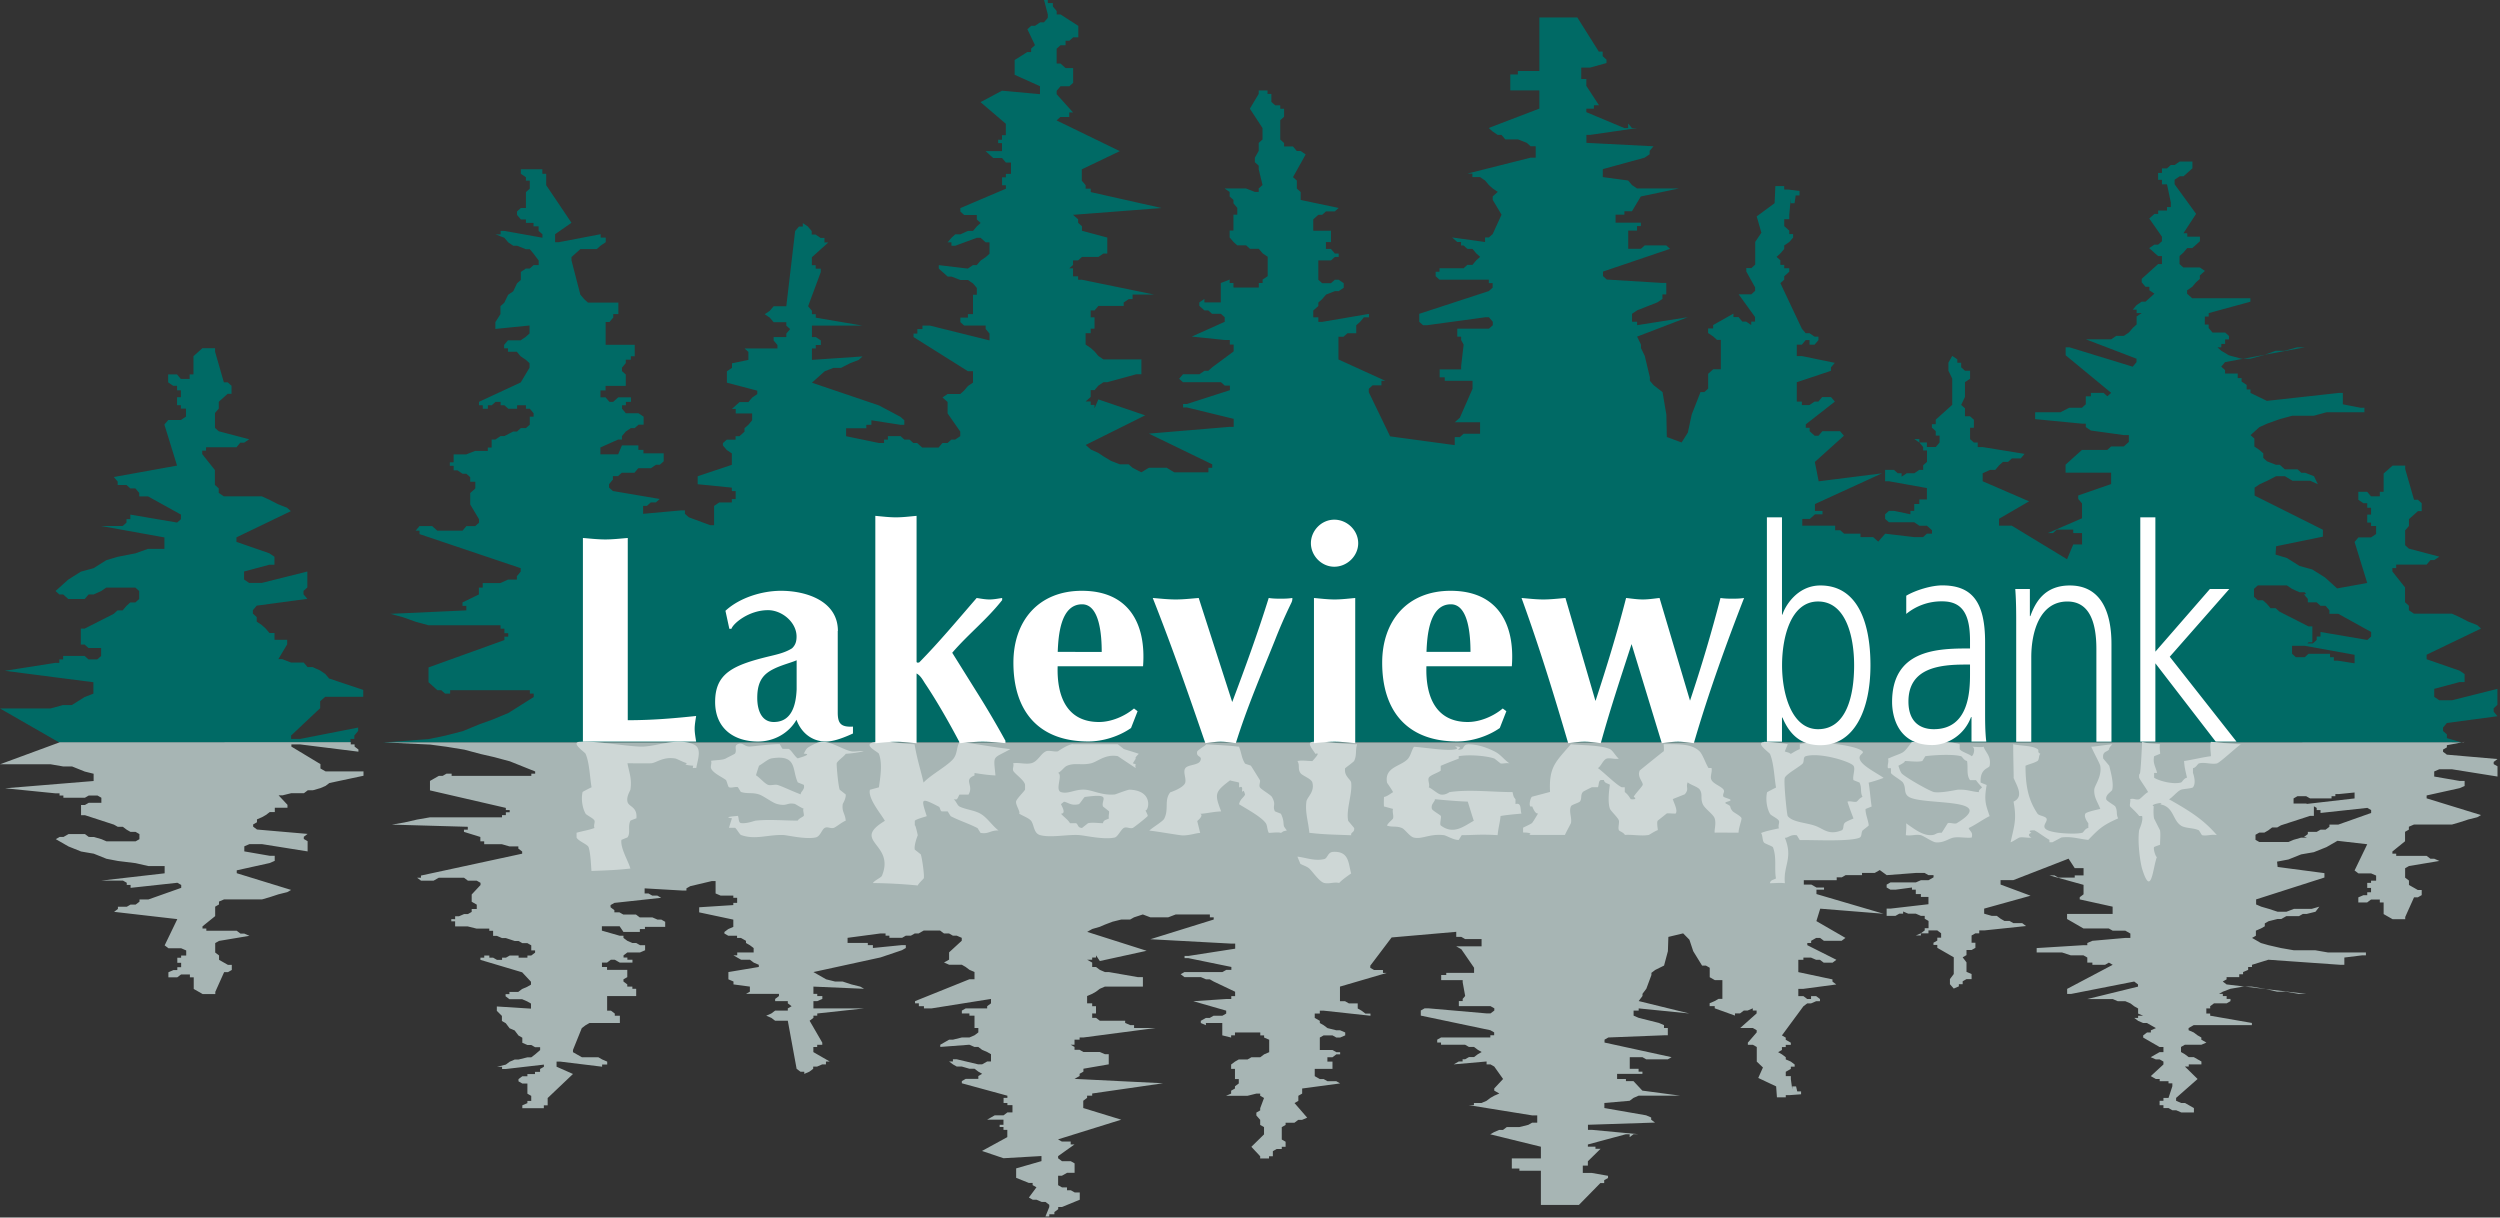 <svg width="154" height="75" fill="none" xmlns="http://www.w3.org/2000/svg"><rect width="100%" height="100%" fill="#333333" stroke="none"/><g clip-path="url(#clip0_613_6895)"><g clip-path="url(#clip1_613_6895)"><path d="M143.535 43.296h-.544l-.78-.491-.544-.212v-.703l5.454-.703-3.119-.49h-.236v-.213h-.236v-.211h-1.324l-.236.211h-.544l-.235-.211v-.491h.779l.236-.212h.236v-.983h-.236l-1.79-.909-.236-.212h-.313l-.236-.279-.236-.212h-.313l-.236-.212v-.49l.236-.212h1.791l.313.211.467.212h.313l.236.28h1.01l.313-.28h.236l.236-.212-.78-.703-.78-.49-.779-.212-.78-.491-.703-.212.034-.515 2.883-.592v-.424l-4.207-2.104v-.491l.313-.211.467-.212.544-.28h.544l.466.28h1.093l.467.212-.236-.491-.544-.212h-.236l-.235-.212h-.78l-.313-.28h-.236l-.544-.211-.236-.212v-.28l-.236-.21-.313-.213v-.49l-.236-.212.544-.491.467-.212.78-.28.78-.211h1.324l.78-.212h2.339v-.28h-.236l-1.092-.211v-.703h-.236l-4.443.491-1.011-.491v-.212h-.236v-.279l-.313-.212v-.212h-.236v-.279h-.78v-.212l-.236-.211.236-.28 4.91-.91h-.467l-.78.212h-.543l-.78.28-.78.211h-.544l-.78-.212-.467-.279-.236-.212h.236v-.211h.236v-.28h.236v-.211l-.236-.212h-.78l-.236-.28v-.211h-.236V19.5h.236v-.212l2.571-.703v-.212h-3.587l-.312-.279v-.212l.312-.211.236-.28.236-.211v-.212l.313-.28-.313-.211h-1.015l-.236-.212v-.491l.236-.212.235-.28h.313l.236-.21.236-.213v-.279h-.78v-.212h-.236l.78-1.194-1.324-1.824v-.28l.313-.211h.236l.236-.212.313-.279V9.95h-.78l-.313.212h-.236l-.236.212h-.312v.279h-.236v.424h.236v.279h.312l.236 1.121v.28h-.236v.211h-.544v.212h-.235l-.313.28.78 1.121v.28l-.236.211h-.236l-.313.212.313.28.236.21h.236v.492h-.236l-1.011.91v.212l.236.279h.236v.212l.312.211-.312.28-.236.211h-.236l-.313.212-.236.28h.236v.211h.313l-.313.212v.491l-.236.212-.236.28-.313.21h-.467l-.313.213h-1.559l3.119 1.194v.211l-.236.28-3.894-1.194h-.236v.491l2.806 2.315-.236.212-.235-.212h-.78v.212h-.313v.491l-.236.212h-.78l-.544.279h-1.56v.424l2.884.279h.236v.212l.313.212 2.026.279h.313v.423l-.313.28h-.779l-.236.211h-1.56l-1.011.91v.491h2.807v.703l-2.027.703v.212l.236.279v.914l-2.104.91h.313l.236-.212h1.011v.212h.544v.703h-.544l-.38.91-3.409-2.07h-.78v-.424l1.849-1.073-2.859-1.237v-.491l.466-.212h.313l.236-.28.236-.211h.313l.236-.212h.544l.236-.28-2.571-.418h-.313v-.28h-.236l-.235-.211v-.703h.235v-.49l-.235-.213h-.313v-.49l-.236-.212.236-.491v-.91l.313-.212v-.491h-.313l-.236-.212v-.28h-.236v-.211l-.313-.212-.236.419v.491l.236.491v1.613l-.236.212-.544.49-.236.212v.28h-.236v.211l.236.212v.28h.236v.423l-.236.28h-.544v-.28h-.467v-.212h-.313l.313.212.236.28v.211h.236v.703l-.236.212v.279h-.236l-.313.212h-.467l-.312.212v-.212h-.236l-.236-.212h-.544v.703h.236l2.339.419v.702h-.467v.28h-.313v.423h-.235v.212l-1.011-.212h-.313l-.236.212v.28l.236.211h1.559l.313.212h.467l.313.279v.212h-.313l-.236.212h-.544l-1.79-.212-.429.49-.313-.278h-.78v-.212h-1.01l-.236-.212h-.313v-.28h-2.027v-.418h.467l.313-.28h.467v-.211h-.467v-.424l4.13-1.892-3.899.491-.236-1.193 1.791-1.613-.236-.28h-1.093l-.236.28h-.235l-.313-.28v-.211h-.236v-.212l1.791-1.4-.236-.28h-.544l-.236.28h-.236l-.313.211h-.467v-.212h-.313v-1.194l2.104-.702v-.212l.236-.28-2.027-.418h-.313v-.703h.313l.236-.28h.236v.28h.313l.236-.28v-.211h-.236l-.313-.212h-.236l-.236-.279-1.324-2.806.236-.212v-.212l.313-.28v-.211h-.313v-.212h-.236v-.28l-.236-.21.236-.213.236-.279v-.212l.313-.212.236-.279v-.212h-.236v-.211l-.313-.28v-.423h.313v-.28l.087-.981v.279h.236l.072-.482h.236v-.279l-.708-.086h-.236v-.212h-.544l-.048 1.054-1.102.813.288 1.007-.38.563v1.4l-.236.213h-.313v.211l.544.982v.212l-.236.212h-.779l1.011 1.4v.28h-.236v.212l-.313-.212h-.236l-.236-.28h-.313v-.211l-1.247.703v.212h-.313v.279l.313.212.236.211h.236v1.81h-.467l-.313.28v.914l-.236.212h-.236l-.543 1.386-.236 1.108-.385.611-.91-.337-.029-1.382-.236-1.386-.544-.419-.236-.279v-.212l-.313-1.314-.236-.491v-.212l-.236-.49 3.12-1.195-3.12.491v-.211h-.312v-.491l.312-.212 1.247-.491.313-.212v-.28h.236v-.703h-.236l-3.427-.21-.236-.213v-.279l4.13-1.4-.236-.213h-1.324l-.235.212h-.78v-1.121h.544v-.28h.236v-.211h-1.56v-.492h.544v-.211h.467l.544-.91 2.339-.491h-2.57l-.313-.212-.236-.28-1.56-.21v-.492l2.571-.703.313-.212v-.211l.236-.28-4.13-.211v-.492h.235l2.884-.418h-.313l-.236-.28v.28h-.236l-2.34-.982v-.212h.467v-.212h.313l-.78-1.194v-.423h-.313v-.703h.544l1.011-.28v-.211l-.235-.212v-.28h-.236l-1.324-2.103h-2.34v3.298h-1.324v.212h-.467v.982h1.791v1.12l-3.12 1.194.237.212.313.212h.236l.236.279h.78l.543.212.236.211h.313v.703h-.313l-3.9.982h.314v.212h.467l.313.212.236.28.235.21.313.213-.313.279v.212l.544.91-.544 1.193-.235.212h-.236v.28l-2.027-.28.313.28h.236v.211h.154l.236.212h.313l.236.28.235.211-.236.212-.235.28h-.313l-.236.21h-1.483v.213h-.236v.279l.236.212h3.038v.212h.236v.279l-.236.212-4.285 1.4v.492l.236.211h.236l3.587-.49h.235l.236.278v.212l-.236.212h-1.95v.491h.237v.212l.154.279-.154 1.314v.212h-1.324v.491h.313v.212h1.713v.49l-.784 1.787-.313.279h1.56v.704h-1.011l-.236.212h-.313v.491l-3.981-.54-1.314-2.72v-.211l.236-.212h.544v-.28h.235l-2.883-1.313v-1.401h.313L83 20.53h.544v-.491l.236-.212.235-.279h.313v-.212l-2.883.491h-.236v-.279h-.313v-.419l.313-.279v-.212l.236-.212.236-.279.544-.212h.236l.312-.212v-.279l-.313-.212h-.235l-.236.212h-.544l-.236-.212V16.04h.78l.236-.212h.236v-.212h-.236l-.236-.28h-.313v-.423h.313v-.698h-1.093v-.703l.313-.279h.236l.236-.212h.544l.236-.211-2.34-.491v-.492l-.236-.211v-.492l-.236-.211.78-1.4-.313-.213h-.236l-.236-.279H79.1V8.81l-.236-.212V7.404l.236-.212V6.7h-.236v-.212h-.312l-.236-.212v-.491h-.236v-.212h-.544v.212l-.544.91.78 1.194v.703l-.236.211v.491l-.236.42v.278l.236.212v.212l.236.982-.236.212v.212H77.3l-.544-.212h-1.324l.313.212v.279l.236.212v.212l.236.279v.419h-.236v.977h-.236v.423l.236.28.236.211h.544l.236.212h.544l.236.28.313.211v1.194l-.313.212v.212h-.236v.279h-1.56v-.28h-.236v-.211l-.544.212v1.194h-1.01v-.212l-.314.212v.211l.313.28h.236l.236.211h.544l.236.212v.28l-2.027.91 2.027.211h.313v.28h.236v.423l-1.324.982-.236.212h-.236l-.313.212h-1.01l-.237.279.236.212h2.34l.236.211h.313v.28l-2.648.852h-.236v.211h.236l2.883.703v.492h-.235l-4.988.418 3.9 1.892v.212h-.236v.279h-2.104l-.467-.28h-1.093l-.466.28-.544-.28-.236-.211h-.544l-.544-.212-.467-.28-.313-.21-.467-.213-.313-.279 3.663-1.824-2.883-.982-.236.553v-.212h-.236v-.212h-.313l.313-.279v-.419h.236l.236-.279.313-.212h.236l1.79-.49h.313v-.914h-2.34l-.312-.212-.236-.28-.236-.211-.313-.212v-.698h.313v-.279h.236v-.698h-.236v-.424h.236l.236-.279h1.56v-.212l.312-.211h.236v-.28h1.324l-4.443-.91h-.236v-.211H66.1v-.491h-.236l.236-.212v-.28h.313l.236-.211h1.01l.314-.212h.236v-.982l-1.56-.419v-.279l-.236-.212v-.212l-.313-.279 5.454-.419-4.366-.982v-.211h-.313v-.212l-.236-.28v-.698l2.34-1.121-3.895-1.892.236-.212h.544v-.279h.236l-1.01-1.122v-.211l.235-.28h.544l.236-.211v-.91h-.467l-.313-.28h-.236V3l.236-.212h.313v-.28h.236l.236-.21h.313v-.704L65.329.89h-.236V.68L64.857.4V.188h-.313v-.212h-.236l.236.91v.211l-.236.28h-.236l-.312.211h-.236l-.236.212.467.982-.236.212v.212h-.236l-.78.491v.91l1.56.703v.49l-2.34-.212-1.323.703 1.56 1.333v.703h-.237v.28h-.236v.21h.236v.492h-1.01l.235.212.236.212h.544l.236.279h.313v.698h-.313v.212h-.236v.491h.236v.211l-2.806 1.194v.212l.235.212h.78v.279l.236.212-.236.212-.236.279h-.313l-.466.212h-.313l-.236.212-.236.279h.236v.211h.236l1.324-.49h.235l.313.279h.236v.703l-.236.211-.313.212-.236.28h-.235l-.313.211-1.791-.212v.212l.236.212.313.28h.236l.544.211h.466l.313.212.236.279v.419h-.236v1.194h-.313v.211h-.466v.28l.235.212h1.324v.211l.236.28v.423l-3.663-.91h-.467v.212h-.313v.28h-.236v.211l3.35 2.104h.313v.703l-.313.211-.235.28-.236.211h-.78l-.313.212.313.28v.703l.78 1.12v.28l-.313.212h-.236l-.236.212h-.313l-.236.279h-1.01l-.313-.28h-.236l-.236-.211h-.313l-.236-.212h-.78v.212h-.236v.212h-.313l-2.026-.42v-.49h1.247v-.212h.312v-.28l1.791.28h.236v-.28l-.236-.211-1.324-.703-4.13-1.4.236-.212.313-.28.236-.211.544-.212h.467l.544-.28.544-.211.235-.212-3.119.212v-.703h.236v-.212h.313v-.28l-.313-.21h-.236v-.704h3.12l-2.884-.49v-.213h-.236v-.211l-.236-.28.78-2.103v-.212h-.313v-.212h-.236v-.49l1.011-.91h-.236v-.28h-.236l-.313-.212h-.235v-.211l-.236-.28-.313-.212v.212h-.236l-.236.28-.544 4.63h-.78l-.236.28-.313.211.313.212.236.28h.78v.211l.236.212-.236.28v.211h-.78v.212l.236.28v.21h-2.026l.235.213v.491l-1.01.212v.279l-.313.212v.702l1.872.491v.212l-.313.212-.236.28h-.544l-.236.211-.235.212h.235v.28h1.011v.418l-.235.28-.236.21v.213l-.313.279h-.236v.212h-.544l-.236.212v-.275.419l.236.28.313.21v.704l-2.104.703v.491l2.104.211v.212h.236v.491h-.236v.212h-.78l-.313.212v1.188h-.236l-1.324-.49-.236-.212v-.212h-.235l-2.34.212v-.491h.236l.236-.212h.313l.236-.212-2.884-.49-.236-.212v-.212l.236-.28v-.211h.313l.236-.212h.78l.236-.28h.78l.312-.211h.236l.236-.212v-.49h-1.247v-.213h-.313v-.279h-1.01l-.236.554h-1.093v-.424l1.093-.49h.235v-.213l.236-.279.313-.212h.236l.236-.212h.313v-.491l-.313-.211h-.78l-.236-.28v-.211h.236v-.212h.313v-.28h-.78l-.313.28h-.236l-.235-.28h-.313v-.423h.313v-.28h1.246v-.701l-.236-.21v-.213l.236-.279v-.212h.313v-.211h.236v-.703h-1.79v-1.406h.235l.236-.28v-.211h.313v-.703H36.22l-.235-.212-.236-.279-.544-2.104v-.211l.236-.212.313-.28h1.01L37 15.13l.313-.212v-.28H37v-.211l-2.57.491h-.236v-.491l1.01-.703-1.559-2.315v-.703h-.236v-.28h-1.324v.28l.313.212v.212h.236v.491l-.236.211v.983h-.313l-.236.211v.212l.236.28h.313v.211h.467v.212h.313v.28l.236.21v.213l-2.34-.42h-.235v.213h-.313l.544.212.236.279.313.211h.235l.544.212h.236l.236.28.313.418v.28h-.313l-.236.211h-.236l-.313.212v.491l-.236.212-.235.491-.313.212-.236.49-.236.213v.49l-.313.492v.419l2.104-.212v.491l-.236.212-.313.211h-.78l-.236.28v.211h.236v.212h.544l.236.28.313.211.236.212v.28l-.544.909-2.57 1.194v.212h.235v.211h.313v-.211h.236l.236-.212h.313v.212h.235l.236.211h.544v-.211h.544v.211h.236l.236.28v.211h-.236v.492l-.236.211h-.313l-.236.212h-.235l-.544.28h-.236l-.313.211h-.236v.492h-.236v.21h-.78l-.544.213h-.78v.491h-.235v.212h.236v.279h.235l.313.212h.236l.236.211v.28h.313v.418l-.313.28v.703l.544.91v.211l-.236.212h-.544l-.236.279h-1.56l-.312-.28h-.78l-.236.28h.236v.212L32.075 35v.212l-.236.28v.211h-.544l-.467.212h-1.093v.28H29.5v.423l-1.01.491v.212h.235v.279l-4.674.212.78.212.78.279.78.212h4.443v.211h.236v.28h.236v.212h-.236v.211l-4.675 1.685v.91l.236.212.313.279h.236l.236.212h.313v-.212h4.91v.212h.236v.212l-.78.49-.78.492-1.01.418-.78.28-1.012.418-1.092.28-1.011.211-2.85.212h128.083l-8.198-2.436.091-.01zM21.59 45.732v-.212h.236v-.212l.236-.28v-.211l-3.586.703h-.544v-.212l1.79-1.685V43.2l.313-.279h2.34v-.423l-2.104-.703-.236-.28-.313-.211-.466-.212h-.313l-.236-.28h-.78l-.544-.211h-.236l.544-.91v-.279h-.78v-.419h-.313l-.236-.279-.236-.212-.313-.212v-.279l-.235-.212v-.211l.236-.28 3.119-.419-.236-.279v-.212l.236-.211v-.982l-2.807.703h-.78l-.312-.212v-.492l1.56-.418h.312v-.491l-.313-.212-2.026-.703v-.28l3.35-1.613-.236-.211-.544-.212-.544-.28-.467-.211h-2.34l-.312-.212v-.28l-.236-.211v-.915l-.78-.982v-.211h.236v-.212h1.873l.236-.28h.236l.312-.211-1.872-.491-.236-.212v-.91l.236-.28v-.418l.313-.28.236-.211h.236v-.491l-.236-.212h-.236l-.544-1.892v-.211h-.78l-.236.211-.313.28v1.121h-.236v.28h-.544l-.236-.28h-.544v.491l.313.212h.236v.28h.236v.423h-.236v.491h.236v.212h.313v.491l-.313.211h-.78l-.236.28.78 2.527-3.894.703.236.279v.212h.544l.236.212h.312l.236.279v.212h.544l2.027 1.121v.28l-.236.211-2.883-.49v.278h-.236v.212l-.236.212H6.234l3.894.703v.703h-1.01l-.78.279-1.093.212-.703.212-.78.49-.78.212-.78.491-.78.703.237.212h.235l.313.28h1.011l.236-.28h.313l.467-.212.313-.212h1.79l.236.212v.491l-.235.212h-.313l-.236.212-.236.279H7.24l-.236.212-1.79.91h-.236v.981h.235l.236.212h.78v.492l-.236.211H5.45l-.236-.212H3.89v.212h-.236v.212h-.236l-3.12.491 5.455.703v.703l-.544.212-.78.49h-.544l-.78.212H0l3.663 2.104H21.59v-.014zm129.45 0l-.313-.212v-.28l-.236-.211v-.212l.236-.28 3.119-.418-.236-.28v-.211l.236-.212v-.982l-2.806.703h-.78l-.313-.212v-.491l1.56-.419h.313v-.491l-.313-.212-2.027-.702v-.28l3.351-1.612-.236-.212-.544-.212-.544-.279-.467-.212h-2.34l-.313-.212v-.279l-.236-.212v-.914l-.779-.982v-.212h.235v-.212h1.873l.236-.28h.236l.313-.21-1.873-.492-.236-.212v-.91l.236-.279v-.419l.313-.279.236-.212h.236v-.49l-.236-.212h-.236l-.544-1.892v-.212h-.78l-.236.212-.313.279v1.122h-.235v.279h-.544l-.236-.28h-.544v.492l.313.211h.236v.28h.235v.423h-.235v.491h.235v.212h.313v.491l-.313.212h-.779l-.236.279.78 2.527-3.895.703.236.28v.211h.544l.236.212h.313l.236.28v.211h.544l2.026 1.122v.279l-.236.212-2.883-.491v.279h-.236v.212l-.236.211h-1.324l3.895.703v.703h-1.011l-.78.28-1.093.211-.703.212-.779.49-.78.213-.78.49-.78.704.236.211h.236l.313.28h1.011l.235-.28h.313l.467-.211.313-.212h1.791l.236.212v.49l-.236.212h-.313l-.236.212-.327.982h-.313l-.236.212h9.214v-.014z" fill="#006A65"/><path d="M151.733 45.731H23.65l2.85.135 1.011.135 1.093.178 1.01.27.78.178 1.012.27.78.312.78.313v.135h-.236v.135h-4.91v-.135h-.314l-.236.135h-.235l-.313.178-.236.135v.582l4.674 1.079v.134h.236v.135h-.236v.178h-.236v.135h-4.443l-.78.135-.78.178-.78.135 4.675.134v.178h-.236v.135l1.01.313v.27h.237v.178h1.092l.467.135h.544v.134l.236.179v.134l-6.234 1.348v.135h-.236l.236.178h.78l.313-.178h1.56l.236.178h.544l.235.135v.135l-.544.582v.448l.313.178v.27h-.313v.178l-.235.134h-.236l-.313.135h-.236v.178H27.8v.135h.236v.313h.78l.544.135h.78v.135h.235v.313h.236l.313.134h.236l.544.179h.236l.236.134h.313l.236.135v.313h.236v.135l-.236.178h-.236v.135h-.544v-.135H31.4l-.236.135h-.236v.134h-.313l-.236-.134h-.236v-.135h-.313v.135h-.235v.134l2.57.766.544.582v.178l-.236.135-.313.135-.236.178h-.543v.135h-.236v.135l.236.178h.78l.312.135.236.134v.313l-2.104-.134v.27l.313.312v.313l.236.135.236.313.313.134.236.313.236.135v.313l.313.135h.236l.236.135h.312v.178l-.313.27-.235.177h-.236l-.544.135h-.236l-.313.135-.236.178-.544.135h.313v.135h.236l2.34-.27v.135l-.236.135v.178h-.313v.135h-.467v.134h-.313l-.236.178v.135l.236.135h.313v.626l.236.135v.312h-.236v.135l-.313.135v.178H33.5v-.178h.236v-.448l1.56-1.482-1.012-.448v-.313h.236l2.57.313v-.135h.314v-.178l-.313-.135-.236-.135h-1.011l-.313-.178-.236-.134v-.135l.544-1.348.236-.178.236-.135h1.873v-.448h-.313v-.134l-.236-.179h-.236v-.9h1.79v-.447h-.235v-.135h-.313v-.135l-.236-.178v-.135l.236-.135v-.447h-1.247v-.178h-.313v-.27h.313l.236-.178h.236l.313.178h.78v-.178h-.313v-.135h-.236v-.135l.236-.178h.78l.312-.135v-.313h-.313l-.235-.134h-.236l-.313-.135-.236-.178v-.135h-.236l-1.093-.313v-.269h1.093l.236.35h1.01v-.177h.314v-.135h1.247v-.313l-.236-.135h-.236l-.313-.135h-.78l-.236-.178h-.78l-.236-.134h-.312v-.135l-.236-.178v-.135l.236-.135 2.883-.313-.236-.135h-.313l-.236-.134h-.235v-.313l2.34.135h.235v-.135l.236-.135 1.324-.313h.236v.761l.313.134h.78v.135h.235v.313h-.236v.135l-2.103.135v.313l2.103.447v.448l-.313.135-.236.178v.27-.174l.236.135h.544v.135h.236l.313.178v.135l.236.134.236.178v.27h-1.011v.178h-.236l.236.135.236.135h.544l.236.178.313.135v.134l-1.873.313v.448l.313.135v.178l1.01.135v.313l-.235.134h2.027v.135l-.236.178v.135h.78v.135l.235.178-.235.135v.135h-.78l-.236.178-.313.135.313.134.236.178h.78l.543 2.961.236.178h.236v.135l.313-.135.236-.178v-.135h.236l.313-.135h.236v-.178h.236l-1.011-.582v-.313h.236v-.135h.313v-.135l-.78-1.348.236-.178v-.135h.235v-.134l2.884-.313h-3.12v-.448h.236l.313-.135v-.178h-.313v-.135h-.236v-.447l3.12.135-.236-.135-.544-.135-.544-.178h-.467l-.544-.135-.236-.135-.313-.178-.236-.135 4.13-.9 1.325-.447.236-.135v-.178h-.236l-1.791.178v-.178h-.313v-.135h-1.247v-.313l2.027-.27h.313v.135h.236v.135h.78l.235-.135h.313l.236-.135h.236l.313-.178h1.01l.237.178h.313l.235.135h.236l.313.135v.178l-.78.717v.448l-.313.178.313.135h.78l.236.135.236.178.313.135v.447h-.313l-3.35 1.348v.135h.235v.178h.313v.135h.467l3.664-.583v.27l-.236.178v.135h-1.324l-.236.135v.178h.467v.135h.313v.76h.236v.27l-.236.178-.313.135h-.467l-.544.134h-.236l-.313.178-.236.135v.135l1.791-.135.313.135h.236l.236.178.313.135.236.135v.448h-.236l-.313.178h-.236l-1.324-.313H58.7v.135h-.236l.236.178.236.134h.313l.467.135h.313l.236.178.236.135-.236.135v.178h-.78l-.236.135v.135l2.806.765v.135h-.235v.313h.236v.134h.312v.448h-.313l-.235.178h-.544l-.236.135-.236.135h1.01v.313h-.235v.135h.236v.178h.236v.447l-1.56.852 1.324.448 2.34-.135v.313l-1.56.448v.582l.78.313h.235v.135l.236.135-.467.63.236.135h.236l.313.135h.236l.236.178v.135l-.236.582h.236v-.134h.313v-.135l.236-.178v-.135h.235l1.093-.448v-.448H66.2l-.236-.134h-.236v-.178h-.312l-.236-.135v-.583h.236l.313-.178h.466v-.582l-.235-.135h-.544l-.236-.178v-.135l1.01-.717h-.235v-.178h-.544l-.236-.135 3.894-1.213-2.34-.718v-.448l.237-.177v-.135h.313v-.135l4.366-.63-5.454-.27.313-.178v-.135l.235-.135v-.178l1.56-.27v-.625h-.236l-.313-.135h-1.01l-.236-.135h-.313v-.178l-.236-.135h.236v-.313h.313v-.134h.235l4.444-.583h-1.324v-.178h-.236l-.313-.135v-.135h-1.56l-.236-.178h-.235v-.269h.235v-.448h-.235v-.178h-.313v-.448l.313-.135.235-.134.236-.178.313-.135h2.34v-.583h-.313l-1.79-.313h-.237l-.313-.134-.236-.178h-.235v-.27l-.313-.178h.313v-.135h.235v-.135l.236.352 2.884-.631-3.663-1.165.312-.178.467-.135.313-.135.467-.178.544-.135h.544l.236-.134.544-.178.467.178h1.093l.467-.178h2.103v.178h.236v.135l-3.9 1.213 4.988.27h.236v.312l-2.884.448h-.235v.135h.235l2.648.543v.179h-.313l-.236.134h-2.34l-.235.135.236.178h1.01l.313.135h.236l.236.135 1.324.63v.27h-.236v.178h-.313l-2.026.135 2.026.582v.179l-.236.134h-.544l-.235.135h-.236l-.313.178v.135l.313.135v-.135h1.01v.761l.545.134v-.134h.236V63.6h1.56v.179h.235v.134l.313.135v.766l-.313.134-.236.178h-.544l-.236.135h-.544l-.236.135-.235.178v.27h.236v.626h.235v.27l-.236.177v.135l-.235.135v.178l-.313.135h1.323l.544-.135h.236v.135l.236.135-.236.63v.135l-.236.135v.178l.236.27v.312l.236.135v.448l-.78.765.544.583v.135h.544v-.135h.236v-.313l.236-.135h.313v-.135h.236v-.313l-.236-.135v-.765l.236-.135v-.135h.544l.236-.178h.236l.313-.134-.78-.9.236-.135V67.5l.235-.135v-.313l2.34-.313-.236-.135h-.544l-.236-.134h-.236l-.313-.178v-.448h1.093v-.448h-.313v-.27h.313l.236-.178h.236v-.134h-.236l-.236-.135h-.78v-.766l.236-.134h.544l.236.134h.236l.313-.134V63.6l-.313-.134h-.236l-.544-.135-.236-.178-.236-.135v-.135l-.313-.178v-.27h.313v-.178h.236l2.884.313v-.134h-.313l-.236-.179-.236-.134v-.313h-.544l-.236-.135h-.313v-.9l2.884-.843h-.236v-.178h-.544l-.236-.135v-.134l1.314-1.738 3.981-.347v.313h.313l.236.135h1.011v.448h-1.56l.313.178.785 1.14v.313H89.09v.135h-.313v.313h1.324v.135l.154.842-.154.179v.134h-.236v.313h1.95l.236.135v.135l-.236.178h-.236l-3.586-.313h-.236l-.236.135v.313l4.284.9.236.135v.178h-.236v.135h-3.037l-.236.134v.178h.236v.135h1.482l.236.135h.313l.236.178.236.135-.236.135-.236.178h-.313l-.236.135h-.154v.135h-.236l-.313.178 2.027-.178v.178h.236l.236.134.544.766-.544.582v.135l.313.178-.313.135-.236.135-.236.178-.313.135h-.467v.134h-.313l3.9.631h.313v.448h-.313l-.236.134-.544.135h-.78l-.236.178h-.236l-.313.135-.236.135 3.12.765v.718h-1.791v.625h.467v.135h1.324v2.109h2.34l1.323-1.348h.236v-.178l.236-.135v-.135l-1.011-.178H97.5v-.448h.313v-.269l.78-.766h-.313v-.134h-.467v-.135l2.339-.63h.236v.177l.236-.178h.313l-2.883-.27h-.236v-.312l4.13-.135-.236-.178v-.135l-.313-.135-2.57-.448v-.312l1.559-.135.236-.178.313-.135h2.571l-2.34-.313-.544-.582h-.467v-.135h-.544v-.313h1.56v-.135h-.236v-.178h-.544v-.717h.78l.236.135h1.324l.236-.135-4.13-.9v-.179l.235-.134 3.428-.135h.235v-.448h-.235v-.178l-.313-.135-1.247-.313-.313-.135v-.312h.313v-.135l3.119.313-3.119-.766.236-.313v-.134l.236-.313.313-.843v-.134l.235-.179.544-.27.236-.885.029-.88.91-.218.385.39.236.708.544.886h.236l.236.135v.582l.313.178h.467v1.156h-.236l-.236.134-.313.135v.178h.313v.135l1.247.448v-.135h.312l.236-.178h.236l.313-.135v.135h.236v.178l-1.011.9h.78l.236.135v.135l-.544.63v.135h.313l.236.135v.9l.38.361-.289.645 1.102.52.049.674h.544v-.135h.235l.708-.053v-.178h-.236l-.072-.308h-.236v.178l-.087-.63v-.178h-.312v-.27l.312-.178v-.135h.236v-.135l-.236-.178-.312-.135v-.135l-.236-.178-.236-.134.236-.135V64.5h.236v-.135h.312v-.135l-.312-.178v-.135l-.236-.135 1.324-1.795.235-.178h.236l.313-.135h.236v-.135l-.236-.178h-.313v.178h-.236l-.235-.178h-.313v-.448h.313l2.026-.27-.236-.177v-.135l-2.103-.448v-.76h.313v-.135h.466l.313.135h.236l.236.178h.544l.236-.178-1.791-.9v-.135h.236v-.135l.313-.178h.236l.236.178h1.093l.235-.178-1.79-1.035.236-.766 3.899.313-4.131-1.213v-.269h.467v-.135h-.467l-.312-.178h-.467v-.27h2.026v-.178h.313l.236-.135h1.011v-.135h.78l.313-.178.428.313 1.791-.135h.544l.236.135h.313v.135l-.313.178h-.467l-.313.135h-1.56l-.236.135v.178l.236.135h.313l1.011-.135v.135h.236v.269h.313v.178h.467v.448l-2.34.27h-.236v.447h.544l.236-.135h.236v-.134l.313.134h.467l.313.135h.236v.178l.236.135v.448h-.236v.135l-.236.178-.313.135h.313v-.135h.467v-.178h.544l.236.178v.269h-.236v.178l-.236.135v.135h.236v.178l.236.135.544.313.235.135V60l-.235.313v.313l.235.27.313-.136v-.134h.236v-.179l.236-.134h.313V60l-.313-.135v-.583l-.236-.312.236-.135v-.313h.313l.236-.135v-.313h-.236v-.448l.236-.134h.236v-.178h.313l2.57-.27-.236-.178h-.544l-.236-.135h-.312l-.236-.135-.236-.178h-.313l-.467-.135v-.312l2.859-.795-1.848-.688v-.27h.78l3.408-1.324.38.583h.544v.448h-.544v.134h-1.011l-.236-.134h-.312l2.103.582v.583l-.236.178v.135l2.027.447v.448h-2.806v.313l1.01.582h1.56l.236.135h.78l.313.178v.27h-.313l-2.027.178-.313.135v.134h-.236l-2.883.178v.27h1.56l.544.178h.779l.236.135v.313h.313v.135h.78l.236-.135.236.135-2.807 1.482v.313h.236l3.895-.765.235.178v.135l-3.119.765h1.56l.313.135h.467l.313.135.235.178.236.135v.313l.313.134h-.313v.135h-.236l.236.178.313.135h.236l.236.135.313.178-.313.135v.134h-.236l-.236.179v.134l1.011.583h.236v.313h-.236l-.236.135-.313.178.313.135h.236l.236.134v.178l-.78.718.313.178h.236v.135h.544v.134h.236v.178l-.236.718h-.313v.178h-.236v.269h.236v.178h.313l.236.135h.236l.313.135h.779v-.27l-.313-.178-.235-.134h-.236l-.313-.135v-.178l1.324-1.165-.78-.766h.236v-.134h.78v-.178l-.236-.135-.236-.135h-.313l-.236-.178-.236-.135v-.313l.236-.135h1.016l.313-.134-.313-.179v-.134l-.236-.135-.236-.178-.313-.135v-.135l.313-.178h3.586v-.135l-2.57-.447v-.135h-.236v-.313h.236v-.135l.236-.178h.779l.236-.135v-.135h-.236v-.178h-.235v-.135h-.236l.236-.134.466-.178.78-.135h.544l.78.135.78.178h.544l.78.134h.467l-4.91-.582-.236-.178.236-.135v-.135h.779v-.178h.236v-.135l.313-.134v-.178h.236v-.135l1.011-.313 4.443.313h.236v-.448l1.093-.135h.236v-.178h-2.34l-.78-.135h-1.323l-.78-.135-.78-.178-.467-.134-.544-.313.236-.135v-.313l.313-.135.236-.134v-.179l.235-.134.544-.135h.236l.313-.178h.78l.236-.135h.236l.544-.135.236-.313-.467.135h-1.093l-.467.178h-.544l-.544-.178-.467-.135-.313-.135v-.312l4.208-1.348v-.27l-2.884-.38-.034-.328.703-.134.78-.313.78-.135.78-.313.78-.448-.236-.134h-.236l-.313-.179h-1.011l-.236.179h-.313l-.467.134-.313.135h-1.79l-.236-.135v-.313l.236-.134h.313l.235-.135.236-.178h.313l.236-.135 1.791-.582h.236v-.626h-.236l-.236-.135h-.78v-.313l.236-.135h.544l.236.135h1.324v-.135h.235v-.135h.236l3.12-.313-5.454-.447v-.448l.544-.135.779-.313h.544l8.198-1.56-.091.034zm-148.07 0L0 47.08h3.12l.78.135h.543l.78.313.544.135v.447l-5.454.448 3.12.313h.235v.135h.236v.135h1.324l.236-.135h.544l.236.135v.313h-.78l-.236.134h-.236v.626h.236l1.79.583.236.134h.313l.236.178.236.135h.313l.236.135v.313l-.236.135h-1.79l-.314-.135-.467-.135H5.47l-.236-.178H4.222l-.313.178h-.236l-.236.135.78.448.78.313.78.134.78.313.702.135 1.093.135.78.178h1.01v.448l-3.894.447h1.324l.236.135v.135h.236v.178l2.883-.313.236.135v.178l-2.026.717h-.544v.135l-.236.178h-.313l-.236.135h-.544v.135l-.236.178 3.895.448-.78 1.617.236.178h.78l.312.135v.313h-.313v.135h-.235v.312h.236v.27h-.236v.178h-.236l-.313.135v.313h.544l.236-.178h.544v.178h.236v.716l.313.178.235.135h.78v-.135l.544-1.213h.236l.236-.135v-.313h-.236l-.236-.134-.313-.178v-.27l-.236-.178v-.583l.236-.134 1.873-.313-.313-.135h-.236l-.236-.178H12.71v-.135h-.236v-.135l.78-.63v-.583l.235-.135v-.178l.313-.134h2.34l.467-.135.544-.178.544-.135.236-.135-3.35-1.03v-.178l2.026-.448.313-.135v-.313h-.313l-1.56-.27v-.312l.313-.135h.78l2.806.448v-.63l-.235-.136v-.134l.235-.178-3.119-.27-.236-.178v-.135l.236-.135v-.178l.313-.135.236-.135.236-.178h.313v-.27h.78v-.177l-.545-.583h.236l.544-.134h.78l.236-.179h.313l.467-.134.313-.135.236-.178 2.103-.448v-.27h-2.34l-.312-.178v-.269l-1.79-1.079v-.134h.543l3.586.447v-.135l-.236-.178v-.134h-.235v-.135H3.663v.01zm138.163 0l.236.135h.313l.327.63.236.136h.313l.236.134v.313l-.236.135h-1.791l-.313-.135-.467-.135h-.313l-.235-.178h-1.011l-.313.178h-.236l-.236.135.78.448.78.313.78.135.779.313.703.134 1.093.135.78.178h1.011v.448l-3.895.448h1.324l.236.135v.134h.236v.178l2.883-.313.236.135v.178l-2.026.718h-.544v.134l-.236.178h-.313l-.236.135h-.544v.135l-.236.178 3.895.448-.78 1.617.236.178h.779l.313.135v.313h-.313v.135h-.235v.313h.235v.269h-.235v.179h-.236l-.313.134v.313h.544l.236-.178h.544v.178h.235v.717l.313.179.236.134h.78v-.134l.544-1.213h.236l.236-.135v-.313h-.236l-.236-.135-.313-.178v-.27l-.236-.178v-.582l.236-.135 1.873-.313-.313-.135h-.236l-.236-.178h-1.873v-.135h-.235v-.134l.779-.631v-.582l.236-.135v-.178l.313-.135h2.34l.467-.135.544-.178.544-.135.236-.135-3.351-1.03V49l2.027-.448.313-.134v-.313h-.313l-1.56-.27v-.313l.313-.135h.78l2.806.448v-.63l-.236-.135v-.135l.236-.178-3.119-.27-.236-.178v-.135l.236-.135v-.178l.313-.134h-9.214v.005z" fill="#A7B5B4"/><path d="M35.7 45.698c.886-.091 3.004.303 3.87.294.91-.015 2.104-.559 3.134-.15.554.222.294.881.183 1.474-.144-.058-.26.1-.183-.15 0 0-.727-.033-.37-.149-.27-.067-.622-.274-.737-.294-.746-.125-1.165.265-1.473.294-.135.01-1.473 0-1.473 0 .106.558.284.963.183 1.622-.01.068-.255.424-.183.737.067.342.616.289.553 1.03 0 0-.37.135-.37.15-.178.365.029.76-.183 1.03-.01 0-.37.149-.37.149-.078.5.413 1.28.553 1.766-.848.097-1.401.111-2.398.15-.024-.217-.048-1.103-.182-1.474-.063-.163-.646-.375-.737-.587v-.293c.443-.125.727-.154 1.107-.294-.077-.125.034-.323 0-.443-.048-.154-.49-.337-.553-.443-.188-.327-.285-.871-.183-1.328 0-.02.52-.28.553-.294-.106-.607-.125-1.507-.37-2.065-.049-.101-.93-.684-.371-.737v.005zm18.24 0c.62-.087 1.526.115 2.397.149.159.948.37 1.55.553 2.359.443-.477 1.493-1.035 1.844-1.473.246-.323.169-.645.37-1.03 1.118.13 2.167.341 3.135.442-1.122.631-1.04.318-.92 1.623-.525-.03-.736-.068-1.29-.15v.15c-.712.279-.02.601-.37 1.179h-.554c-.053.072-.11.265-.183.294h-.183c.14.067.226.37.37.443.381.187.92.226 1.29.442.434.256.708.727 1.108 1.03-.53-.009-.587.236-1.107.15l-.183-.294c-.563-.289-1.093-.447-1.656-.736l-.183-.294h-.37c-.107-.053-.087-.25-.184-.294-1.126-.582-1.092-.51-.736.588-.125.048-.698.192-.737.293v.294c.02-.164.169.51.183.587 0 0-.245.616-.183.886l.371.294c.082.255.231 1.295.183 1.473-.01.029-.347.341-.37.443a31.357 31.357 0 00-2.764-.15c.092-.159.506-.337.554-.443.842-2.017-1.94-2.103.183-3.389-.188-.365-1.064-1.371-.92-1.915l.554-.15c.082-.606.23-1.444 0-2.065-.053-.13-1.146-.606-.183-.736h-.02zm26.894 0c.607-.058 1.873.15 2.763.15-.12.37-.004.65-.183 1.03-.024.043-.553.442-.553.442-.087.487.342.68.37.886.087.689-.327 1.675-.182 2.359l.37.443c.024.303-.236.24-.183.443-1.03-.039-1.685-.044-2.58-.15-.077-.765-.265-1.242-.183-1.915.029-.28.52-.583.37-1.18-.062-.245-.615-.414-.736-.587-.183-.265-.019-.457-.183-.737.236-.067.655 0 .92 0 .019-.033.582-.596.183-.442-.097-.198-.583-.698-.183-.737l-.01-.005zm51.124 0c.332.125.804.1 1.107.149-.063.14 0 .438 0 .587-.029.01-.371.15-.371.15-.091.442.092.635.183 1.03h-.183v.293c.226.164 1.127.438 1.656.294.077-.024.173-.265.371-.294-.106-.452-.154-.62-.183-1.03.361-.043 1.29-.26 1.656-.294 0-.264-.087-.63 0-.885.39.024 1.184.125 1.844.149-.26.169-1.291 1.131-1.474 1.18-.351.076-.765-.097-1.107 0-.082.019-.173.26-.37.293v.294s.231.592 0 .885c-.063.073-.626.097-.737.15-.226.086-.525.476-.736.587 1.213.688 2.103 1.223 2.946 2.21-.323-.078-.607.072-.92 0l-.183-.294c-.317-.164-.832-.116-1.107-.294-.438-.289-.452-.895-.919-1.18-.178-.105-.178-.071-.371-.148.404-.164-.756.029-.371.149-.024-.125-.057.423 0 .736l.371.737c.039.28 0 .592 0 .886-.063.024-.361.12-.371.149-.057.159.145.703.183.587-.255.621-.342 2.61-.919.737-.096-.313-.294-1.555-.183-2.36.005-.071.269-.567.183-.885h-.183c-.092-.154-.549-.573-.554-.587-.048-.087.048-.366 0-.443.188-.091.342.058.554 0 .096-.034.38-.366.553-.443-.134-.26-.438-.655-.553-.886v-.293c.082.587.173-1.7.183-1.916h.005zm-57.665.149c.828.053 1.362.073 2.026.15.159.356.154.693.37 1.03.025.043.343.11.371.149.025.029.554.886.554.886.034.115-.082.322 0 .443.082.13.655.452.737.587.288.51.01.52.183.886l.37.149c.198.404.14.592.183.736-.038.01.159.265.183.294-.332.068-.197.072-.37.15-.116-.063-.607 0-.737 0-.106-.16-.087-.434-.183-.588-.26-.39-1.199-.895-1.656-1.18.087-.341.255-.37.37-.587 0 0-.076-.404-.182-.149-.03-.082.106-.448-.183-.293v-.294c-.058-.048-.525-.11-.554-.15-.958.723-.963.838-.553 1.916-.607.034-.795.116-1.29.15.245.096-.17.433-.183.443l.182.736c-.211-.01-.664.164-1.107.15-.226-.015-1.82-.29-2.026-.294.173-.183.823-.554.919-.737.303-.606-.02-1.131.37-1.622 0 0 .814-.265.92-.587.082-.255-.144-.66 0-.886.14-.236.775-.188.92-.443.187-.356-.26-.217-.183-.587.01-.087.53-.39.553-.443l-.004-.015zm22.475 0c.674.067 1.82.048 2.397.294.188.081.38.476.554.587-.197.067-.534-.058-.736 0-.227.058-.362.486-.554.587.351.241 1.14 1.045 1.473 1.18h.183v.293c.188.154.231.227.371.443 0 0 .476.058.182-.15.058-.144.535-.64.554-.736.024-.187-.361-.495-.183-.885 0 0 1.372-1.117 1.473-1.18.034-.029 0-.404 0-.443.905.015 1.709-.043 2.21.443.197.193.375.756.553 1.03h.183c.068.231-.115.52 0 .737.125.245.588.385.737.587.11.154-.082.27 0 .443.019.034.298.116.37.15.299.144-.491.149-.182.293.385.183.12.144.37.443.082.101.525.303.554.443.019.096-.174.577-.183.886-.559.01-.843-.015-1.473 0-.019-.222.106-.564 0-.886-.082-.25-.621-.597-.737-.886-.154-.38.02-.587-.183-.886-.115-.168-.592-.298-.736-.443-.145.304.111.4-.183.737l-.737.294c.058.23.318.673.183.885-.024.03-.491-.024-.553 0 0 0-.539.429-.554.443-.082.087 0 .482 0 .588-.125.023-.52.284-.553.293-.453.087-1.007-.034-1.474 0-.077-.154-.346-.231-.37-.293-.068-.16.033-.429 0-.588-.039-.173-.506-.597-.554-.736-.173-.482 0-1.473 0-1.473-.159-.102-.327-.087-.37-.294h-.183c-.16.058-.111.265-.183.443h-.371c-.053.029-.505.24-.554.293-.168.183-.048.405-.183.588-.076.086-.51.197-.553.293-.144.318.063.694 0 1.03-.02.063-.332.622-.37.737h-2.21c.303-.15-.371-.15-.371-.15v-.293c.096-.057.477-.221.554-.293.086-.097.37-.588.37-.588-.188.044-.313-.346-.37-.443-.255.16-.12-.53 0-.587l1.107-.294c-.077-1.564.356-1.853 1.29-2.946l-.005.01zm27.266 0c.472.111 1.126.068 1.473.294.135.087-.048.193.183.294-.111.062-.063.365-.183.442-.245.145-.501.183-.736.294 0 1.29.187 2.118.736 2.946.087.135.467.15.554.294.149.265-.732.693.736.886.356.048 1.136.091 1.473 0 .077-.024.169-.265.371-.294v-.294s-.303-.375-.183-.587c.058-.11.77-.255.919-.294-.149-.404-.399-.707-.37-1.18.009-.264.481-.798.37-1.472-.028-.15-.452-.905-.553-1.18.178 0 .871-.11 1.29-.149-.019.02-.246.29-.183.294-.106.207-.448.101-.371.587l.371.443c.096.41.284 1.078.183 1.473-.039.135-.414.28-.371.587.01.106.506.371.554.443.168.29.034.467.183.737-.987.438-1.184.65-1.844 1.328-.65-.077-1.054-.23-1.656-.149l-.554.294h-.182v-.15c-.323-.178-.626-.428-.92-.587 0 0-.525-.019-.183.15-.212.067-.207.211 0 .293-.212.048-.529-.048-.736 0-.077.015-.414.255-.554.294.246-1.088.38-1.43.183-2.503.655-.309.212-.944 0-1.473.034.423-.058-2.446 0-2.066v.005zm-15.381-.149c.174-.02 1.401.106 1.473.15 0 0-.144.341-.182.442.178.068.211.039.37.15.149-.087.328-.208.554-.294v-.294c.626-.27 3.528.024 3.87.443.096.12-.241.178-.183.443.087.423 1.093.895 1.473 1.18a8.262 8.262 0 01-.919.293c.082.496.096.866.183 1.473-.048.014-.371.15-.371.15-.038.25.226.885.183 1.03l-.371.293c-.091.14-.033.37-.183.443-.597.265-3.052.125-3.682.15-.019-.025-.183-.295-.183-.295-.405-.072-.539.178-.737.15.52 1.285-.106 1.684 0 2.801-.264-.038-.654 0-.919 0 .038-.212.207-.197.371-.293-.111-.588.057-1.271-.183-1.916-.029-.072-.501-.227-.554-.294-.12-.154-.067-.443-.183-.587.342-.145.785-.212 1.107-.294-.077-.125.034-.322 0-.443-.048-.154-.491-.337-.553-.443-.188-.327-.284-.87-.183-1.328 0-.02.52-.28.553-.294-.106-.602-.134-1.516-.37-2.065-.039-.091-.934-.693-.371-.736l-.01-.015zm2.581.886c-.178.053-.082.303-.183.443-.15.183-1.011.64-1.107.885-.082.188.125 2.292.182 2.36.304.38 1.093.394 1.656.587.549.178.833.616 1.656.293.159-.067.077-.303.183-.443.082-.11.429-.226.554-.293-.14-.366-.226-.588-.371-1.03.111-.073.409.043.554 0 .086-.034.188-.236.371-.294-.159-.352-.02-.54-.183-.886l-.371-.15c-.077-.225.14-.692 0-.885-.183-.255-2.065-.847-2.946-.587h.005zm6.537-.886c.847.096 2.378-.082 2.946.149v.294c.068.159.607.308.737.443.154-.078.245-.588 0-.588.144 0 .606.058.736 0 .116.361.482.573.371 1.18-.034.168-.607.144-.554 1.03 0 0 .332.135.371.149-.169.958-.063 1.194.183 1.916-.429.212-.833.52-1.29.736.062.207.284.246.183.588-.361.038-.756-.058-1.107 0-.289.043-.597.337-1.108.293-.202-.019-.77-.414-.919-.442-.327-.068-.597.062-.92 0 0-.078.063-.708 0-.737.347.217.92.717 1.473.736.443.01.289-.158.737-.149.082-.125.371-.587.371-.587.149-.058.428.072.553 0 2.643-1.603-2.084-1.083-2.946-1.622-.351-.217-.144-.54-.37-.886-.092-.135-.684-.462-.737-.587v-.294h-.183c-.058-.169.077-.428 0-.587 1.03-.458.852-.198 1.473-1.03v-.005zm.828.886l-.183.293c-.284.082-.804 0-1.107 0 .159.029-.371.294-.371.294.068.159.063.23.183.443.106.183 1.733 1.126 2.027 1.18.462.071 1.377-.15 1.473-.15.582-.024.871.135 1.29.15-.067-.112.125-.213.183-.295-.092-.1-.27-.284-.371-.443h-.37c-.236-.327-.106-.755-.183-1.179-.202-.038-.294-.274-.371-.294-.505-.14-1.685-.072-2.21 0h.01zm-67.976-.886c.582-.034 1.376.52 1.843.587.207.029.525-.048.737 0-.24.044-.592.116-1.107.15-.087.153-.525.442-.554.587-.02.077.082 1.319.183 1.622l.37.294c.03.24-.182.582-.182.587-.068.496.149.578.183 1.03-.236.087-.588.39-.737.443-.202.058-.38-.096-.553 0-.179.091-.275.525-.554.587-.636.14-1.752-.144-2.027-.149-.967-.02-1.704.313-2.58 0-.082-.034-.298-.424-.37-.443h-.371c.048-.164.183-.587.183-.587-.617-.082.211-.125.37-.15.063.15.024.415.183.444.38.052.828-.145.92-.15.832-.086 1.733 0 2.58 0 .077-.144.327-.226.37-.293.04-.092-.086-.39 0-.443-.125-.03-.52-.29-.553-.294-.52-.101-.443.178-1.107 0-.294-.082-.819-.5-1.107-.587-.438-.135-.674-.015-1.108-.15l-.182-.293c-.145-.048-.42.072-.554 0-.053-.029-.135-.4-.183-.443-.255-.192-.833-.443-.92-.736-.038-.126.068-.323 0-.443.212-.049.727-.034.92-.15.029-.024.525-.26.554-.293.154-.202-.087-.486.182-.587.318-.126.38.158.737.149.197-.01 1.3-.15 1.844-.15.029.049.144.28.183.294h.37c.183.106.371.472.554.587.058-.029.987-.27.37-.293.14-.231.116-.294.371-.443.14-.087.525-.284.737-.294l.005.01zm-3.134 1.03c-.173.029-.559.347-.737.443 0 .014-.14.419-.183.587.246.154.496.477.737.587.135.058.409-.028.553 0 .241.049 1.088.463 1.474.588-.049-.16.27-.27.182-.587l-.37-.15c-.37-.765-.005-1.757-1.656-1.473v.005zm18.605-.881h2.764l.37.294c.385.125.592.178.92.293-.03.039-.27.25-.183.294l-.183.294c.327.1.086.019.183.293a89.48 89.48 0 01-1.108-.736c-.784-.14-1.232.341-1.656.443-.577.134-1.006-.053-1.472.149-.174.067-.333.337-.554.443.318.106-.212 1.054.183 1.18.447.139.861-.189 1.473-.15.496.034 1.064.37 1.843.294.063-.01.8-.304.92-.294 1.704.072 1.01 1.685.92 1.18.057.134.206.384.182.442-.038.072-.856.713-.92.737-.201.057-.375-.097-.553 0-.159.081-.375.548-.553.587-.665.154-1.854-.13-2.21-.15-.703-.047-1.742.184-2.397 0-.4-.115-.361-.654-.554-.885-.154-.178-.524-.298-.736-.443.115-.063-.217-.525-.183-.736.024-.169.496-.612.553-.737v-.294c-.029-.284-.683-.707-.736-.885-.039-.126.067-.323 0-.443.375-.058.736.077 1.107 0 .414-.092.592-.597.92-.737.183-.082.534.053.736 0 .02-.01.578-.414.92-.443l.004.01zm.737 3.245c-.048 0-.313.423-.37.443-.477.12-.665-.111-.92-.15 0 0-.183.145-.183.15.01.062.356.587 0 .587.154.192.433.366.553.587h.371c.15.072.077.274.37.294l.371-.294c.29-.063.617 0 .92 0 .029-.207.212-.202.37-.294-.052-.144.034-.313 0-.443l-.37-.293c-.14-.414.592-.819-1.107-.587h-.005zm23.583-3.245c.64 0 1.213.222 1.656.443.385.193.582.515.92.737-.17-.053-.4.029-.554 0l-.37-.294c-.41-.163-1.556-.274-2.21-.15v.15c-.376.14-.79.303-1.108.443v.294c-.12.115-.674.284-.736.443-.077.158.087.433 0 .587.183.067.558.414.736.443.313.048.51-.145.554-.15 1.208-.178 2.623 0 3.87 0 .063.29.068.294.183.443v.294c.405-.12.275.4.37.587-.519.048-.99.092-1.29.15-.047.476-.124.625-.182 1.179-1.054-.067-1.473 0-2.21 0-.019.024-.183.294-.183.294-.317.014-.77-.28-.92-.294-.88-.101-1.323.265-1.843.15-.26-.059-.553-.516-.736-.588-.333-.145-.607-.039-.92-.15.034-.144.342-.37.37-.442.054-.169-.062-.424 0-.587l-.553-.15c-.024-.038-.01-.587 0-.587.212-.039.385-.202.554-.294-.034-.106-.361-.558-.37-.587-.179-.977.87-.992 1.29-1.473.182-.221.226-.54.37-.736.693.043 2.065.283 2.58.149.284-.082-.351-.241.183-.15.24.044-.322.294.183.15.106-.034.116-.299.37-.294l-.004-.01zm-2.027 3.39c.03.134-.26.283-.183.587.024.106.525.375.554.443.038.1-.096.52 0 .587.785.582 1.4.053 2.027-.294-.154-.476-.255-.818-.371-1.18-.785-.028-1.478-.1-2.027-.148v.004zm-6.262 3.238c.987-.052.929.708 1.107 1.33-.202.139-.592.413-.737.586-.322-.077-.606.073-.92 0-.302-.072-.707-.688-.919-.885-.14-.13-.39-.203-.553-.294l-.183-.443c.553.063 1.064.289 1.656.15.217-.058.202-.429.553-.444h-.004z" fill="#CED7D6"/><path d="M38.665 44.365c1.603 0 2.965-.13 4.217-.26-.038.26-.091.534-.091.79 0 .254.053.529.091.789h-6.975V33.139c.462.038.92.091 1.381.091.462 0 .92-.053 1.382-.091v11.226h-.005zm10.408-1.902c-.039.924-.28 2.012-1.406 2.012-.794 0-1.02-.794-1.02-1.478 0-.592.11-1.145.592-1.53.539-.424 1.372-.593 1.834-.795v1.79zm2.541-3.6c0-1.845-1.954-2.47-3.504-2.47-1.165 0-2.551.423-3.423 1.232l.24 1.107h.13c.112-.332 1.074-1.146 2.254-1.146.852 0 1.757.737 1.757 1.628 0 .279-.058.515-.28.722-.409.26-.89.37-1.352.481-2.31.554-3.384 1.069-3.384 2.826 0 1.603 1.126 2.435 2.643 2.435.962 0 1.887-.495 2.368-1.342.294.808.958 1.343 1.824 1.343.516 0 1.218-.294 1.656-.496v-.424c-.736.039-.938-.183-.938-.866v-5.021l.01-.01zm2.306-7.087c.423.039.847.092 1.27.092.424 0 .848-.053 1.271-.092v9.007c.053.053.092.039.164.02 1.218-1.238 2.32-2.562 3.538-3.967.26.038.515.091.795.091.26 0 .515-.053.775-.091v.13c-.94 1.198-2.118 2.123-3.076 3.244l1.473 2.359a58.586 58.586 0 011.805 3.062v.149c-.462-.039-.939-.092-1.401-.092-.462 0-.939.053-1.4.092-.588-1.127-1.402-2.566-2.157-3.688-.13-.202-.275-.48-.516-.606v4.299c-.423-.039-.847-.092-1.27-.092-.424 0-.848.053-1.271.092V31.776zm11.236 8.381c.038-.977.163-2.932 1.501-2.932 1.098 0 1.209 1.955 1.209 2.932H65.15h.005zm5.256.886c.202-2.633-.886-4.65-3.769-4.65-2.667 0-4.217 1.848-4.217 4.428 0 3.009 1.57 4.853 4.617 4.853.9 0 1.891-.313 2.628-.828l.404-1.035-.221-.169c-.573.482-1.401.833-2.157.833-1.945 0-2.604-1.53-2.546-3.432h5.261zm5.498 2.19c.79-2.099 1.565-4.222 2.243-6.398.241.039.477.044.737.044.24 0 .476-.005.717-.044.02.183-.072.313-.13.443a30.41 30.41 0 00-.939 2.157c-.828 2.065-1.713 4.111-2.411 6.345-.313-.039-.626-.092-.939-.092-.313 0-.626.053-.939.092-1.03-3.004-2.04-5.917-3.24-8.945.477.039.94.092 1.416.092s.939-.053 1.415-.092l2.06 6.398h.01zm5.03-6.397c.424.038.848.091 1.271.091.424 0 .847-.053 1.271-.091v8.944c-.424-.039-.847-.092-1.27-.092-.424 0-.848.053-1.272.092v-8.944zm1.252-4.824c.794 0 1.473.66 1.473 1.45 0 .789-.684 1.448-1.473 1.448-.79 0-1.44-.679-1.44-1.449s.646-1.449 1.44-1.449zm5.68 8.145c.038-.977.164-2.932 1.502-2.932 1.098 0 1.208 1.955 1.208 2.932h-2.715.005zm5.257.886c.202-2.633-.886-4.65-3.77-4.65-2.666 0-4.216 1.848-4.216 4.428 0 3.009 1.569 4.853 4.616 4.853.9 0 1.892-.313 2.628-.828l.405-1.035-.222-.169c-.572.482-1.4.833-2.156.833-1.945 0-2.605-1.53-2.547-3.432h5.262zm5.161 2.117c.683-2.083 1.328-4.182 1.877-6.325.351.039.684.092 1.03.092.347 0 .684-.053 1.03-.092l1.878 6.326a94.368 94.368 0 001.877-6.326c.241.039.482.044.737.044.24 0 .481-.005.717-.044-1.049 2.691-2.19 5.825-3.095 8.945-.333-.039-.665-.092-.978-.092-.332 0-.664.053-.996.092l-1.863-6.104c-.645 1.993-1.31 3.98-1.897 6.104-.332-.039-.664-.092-.996-.092-.352 0-.684.053-1.011.092-.886-3.023-1.786-5.955-2.874-8.945.443.039.905.092 1.343.092.438 0 .92-.053 1.362-.092l1.844 6.326h.015zm15.924-2.175c0 1.83-.458 3.933-2.22 3.933-1.646 0-2.219-2.214-2.219-3.933 0-1.718.53-3.933 2.219-3.933 1.69 0 2.22 2.104 2.22 3.933zm-5.373 4.703h.929v-1.487h.029c.501 1.194 1.266 1.704 2.34 1.704 2.06 0 3.081-2.128 3.081-4.92s-.876-4.92-3.081-4.92c-1.468 0-2.205 1.334-2.34 1.796h-.029v-5.993h-.929v13.82zm12.512-4.178c0 1.02-.043 3.408-2.229 3.408-.857 0-1.564-.462-1.564-1.704 0-2.075 1.915-2.277 3.528-2.277h.265v.573zm.087 4.174h.914c-.072-.64-.072-1.213-.072-1.974v-4.15c0-2.46-.785-3.5-2.643-3.5-.664 0-1.637.294-2.214.636v1.122a3.419 3.419 0 012.214-.775c1.257 0 1.714.813 1.714 2.421v.482h-.178c-1.95 0-4.622.144-4.622 3.297 0 .852.337 2.652 2.47 2.652.929 0 1.978-.601 2.392-1.723h.029v1.507l-.004.005zm2.758-7.197c0-.717 0-1.454-.058-2.205h.9v1.671h.029c.308-.847.871-1.887 2.431-1.887 1.858 0 2.566 1.535 2.566 3.605v6.018h-.929V39.97c0-1.771-.501-2.917-1.786-2.917-1.695 0-2.224 1.863-2.224 3.432v5.204h-.929v-7.202zm7.644-6.619h.929v8.275l3.36-3.861h1.194l-3.668 4.174 4.111 5.227h-1.281l-3.716-4.823v4.824h-.929V31.867z" fill="#fff"/></g></g><defs><clipPath id="clip0_613_6895"><path fill="#fff" d="M0 0h154v75H0z"/></clipPath><clipPath id="clip1_613_6895"><path fill="#fff" d="M0 0h153.841v75H0z"/></clipPath></defs></svg>